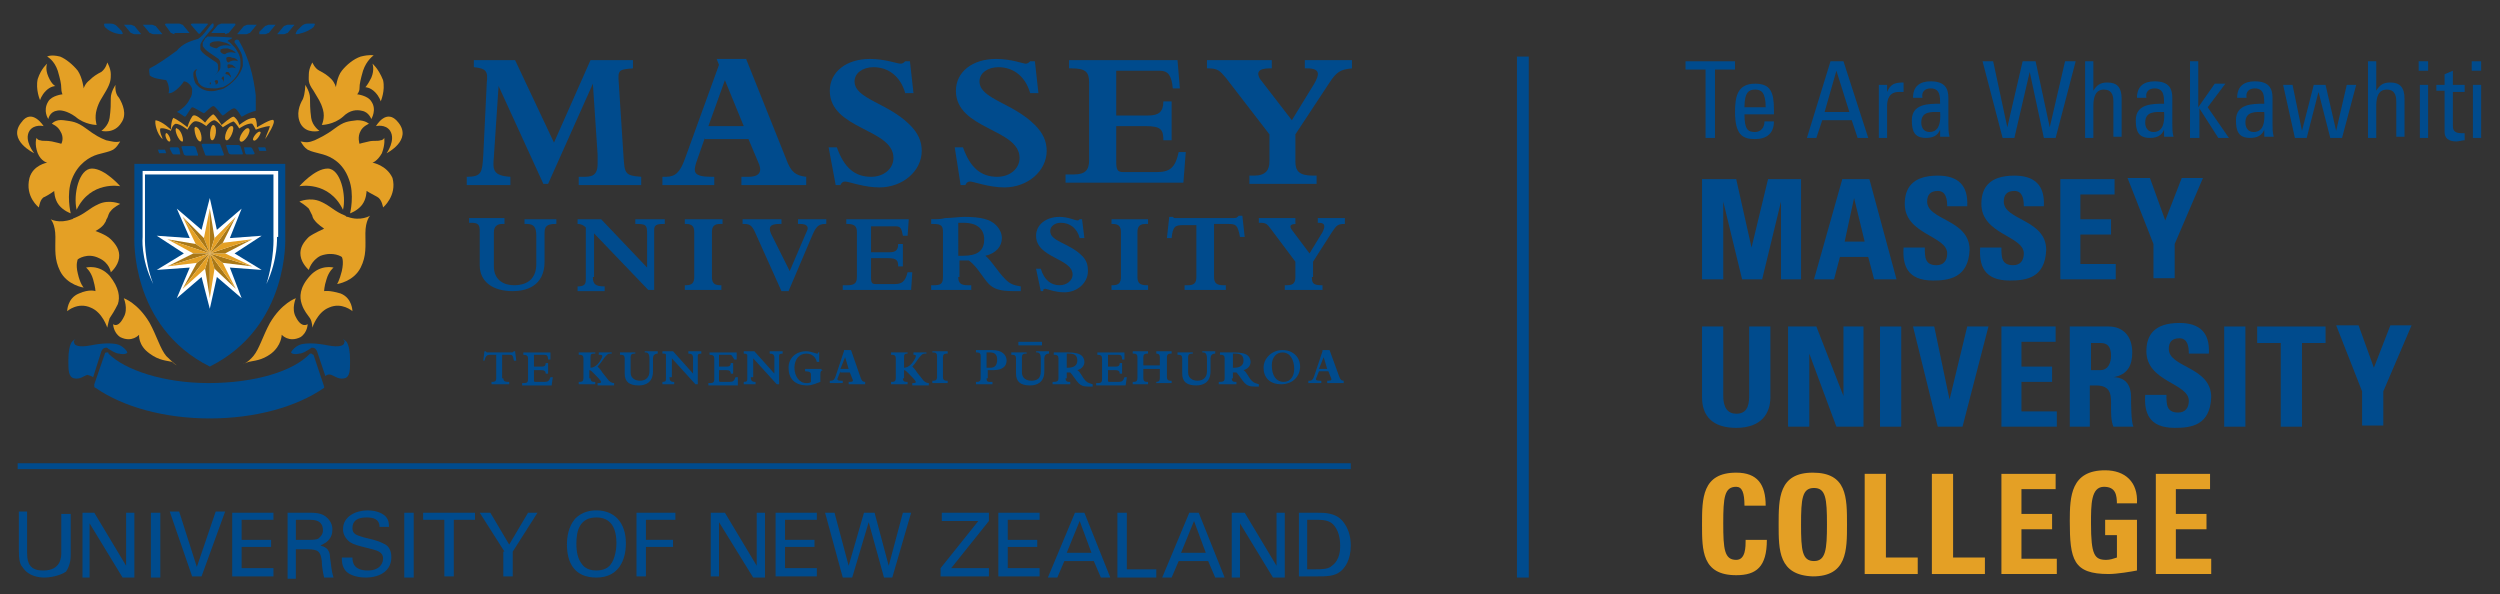 <?xml version="1.0" encoding="utf-8"?>
<!-- Generator: Adobe Illustrator 26.2.1, SVG Export Plug-In . SVG Version: 6.00 Build 0)  -->
<svg version="1.1" id="Layer_1" xmlns="http://www.w3.org/2000/svg" xmlns:xlink="http://www.w3.org/1999/xlink" x="0px" y="0px"
	 viewBox="0 0 212.1 50.4" style="enable-background:new 0 0 212.1 50.4;" xml:space="preserve">
<rect x="0" y="0" width="212.1" height="50.4" fill="#333333" stroke="none"/>
<style type="text/css">
	.st0{fill:#004B8D;}
	.st1{fill:#E4A025;}
	.st2{fill:none;stroke:#004B8D;stroke-miterlimit:10;}
	.st3{fill-rule:evenodd;clip-rule:evenodd;fill:#004B8D;}
	.st4{fill:#FFFFFF;}
	.st5{fill:#A97817;}
	.st6{fill:none;}
</style>
<g>
	<path class="st0" d="M144.4,23.7v-8.5h2.9l1.3,5.8h0l1.4-5.8h2.8v8.5h-1.7v-6.6h0l-1.6,6.6h-1.7l-1.6-6.6h0v6.6H144.4z"/>
	<path class="st0" d="M153.9,23.7l2.4-8.5h2.3l2.3,8.5H159l-0.5-1.9h-2.4l-0.5,1.9H153.9z M157.3,16.8L157.3,16.8l-0.8,3.7h1.7
		L157.3,16.8z"/>
	<path class="st0" d="M164,23.8c-2.2,0-2.6-1.3-2.5-2.8h1.8c0,0.8,0,1.5,1,1.5c0.6,0,0.9-0.4,0.9-1c0-1.5-3.6-1.6-3.6-4.2
		c0-1.3,0.6-2.4,2.8-2.4c1.7,0,2.6,0.8,2.5,2.6h-1.7c0-0.6-0.1-1.3-0.8-1.3c-0.6,0-0.9,0.3-0.9,0.9c0,1.6,3.6,1.5,3.6,4.1
		C167,23.6,165.3,23.8,164,23.8z"/>
	<path class="st0" d="M170.5,23.8c-2.2,0-2.6-1.3-2.5-2.8h1.8c0,0.8,0,1.5,1,1.5c0.6,0,0.9-0.4,0.9-1c0-1.5-3.6-1.6-3.6-4.2
		c0-1.3,0.6-2.4,2.8-2.4c1.7,0,2.6,0.8,2.5,2.6h-1.7c0-0.6-0.1-1.3-0.8-1.3c-0.6,0-0.9,0.3-0.9,0.9c0,1.6,3.6,1.5,3.6,4.1
		C173.5,23.6,171.9,23.8,170.5,23.8z"/>
	<path class="st0" d="M174.8,23.7v-8.5h4.6v1.3h-2.9v2.1h2.6v1.3h-2.6v2.5h3v1.3H174.8z"/>
	<path class="st0" d="M182.7,20.7l-2.2-5.6h1.9l1.3,3.6l1.4-3.6h1.8l-2.4,5.6v2.9h-1.8V20.7z"/>
	<path class="st0" d="M150.2,27.7v6c0,1.3-0.7,2.6-2.9,2.6c-2,0-2.9-1-2.9-2.6v-6h1.8v5.9c0,1,0.4,1.5,1.1,1.5
		c0.8,0,1.1-0.5,1.1-1.5v-5.9H150.2z"/>
	<path class="st0" d="M151.7,36.2v-8.5h2.4l2.3,5.9h0v-5.9h1.7v8.5h-2.3l-2.3-6.2h0v6.2H151.7z"/>
	<path class="st0" d="M159.5,36.2v-8.5h1.8v8.5H159.5z"/>
	<path class="st0" d="M162.3,27.7h1.8l1.3,6.2h0l1.5-6.2h1.8l-2.2,8.5h-2.1L162.3,27.7z"/>
	<path class="st0" d="M169.8,36.2v-8.5h4.6V29h-2.9v2.1h2.6v1.3h-2.6v2.5h3v1.3H169.8z"/>
	<path class="st0" d="M177.4,36.2h-1.8v-8.5h3.3c1.2,0,2,0.8,2,2.2c0,1.1-0.4,1.9-1.6,2.1v0c0.4,0,1.5,0.1,1.5,1.7
		c0,0.5,0,2.1,0.2,2.5h-1.7c-0.2-0.5-0.2-1.1-0.2-1.6c0-1,0.1-1.9-1.3-1.9h-0.5V36.2z M177.4,31.4h0.8c0.7,0,0.9-0.7,0.9-1.2
		c0-0.8-0.3-1.1-0.9-1.1h-0.8V31.4z"/>
	<path class="st0" d="M184.5,36.3c-2.2,0-2.6-1.3-2.5-2.8h1.8c0,0.8,0,1.5,1,1.5c0.6,0,0.9-0.4,0.9-1c0-1.5-3.6-1.6-3.6-4.2
		c0-1.3,0.6-2.4,2.8-2.4c1.7,0,2.6,0.8,2.5,2.6h-1.7c0-0.6-0.1-1.3-0.8-1.3c-0.6,0-0.9,0.3-0.9,0.9c0,1.6,3.6,1.5,3.6,4.1
		C187.5,36.1,185.9,36.3,184.5,36.3z"/>
	<path class="st0" d="M188.7,36.2v-8.5h1.8v8.5H188.7z"/>
	<path class="st0" d="M197.3,27.7v1.4h-2v7.1h-1.8v-7.1h-2v-1.4H197.3z"/>
	<path class="st0" d="M200.4,33.2l-2.2-5.6h1.9l1.3,3.6l1.4-3.6h1.8l-2.4,5.6v2.9h-1.8V33.2z"/>
	<path class="st1" d="M144.4,44.5c0-2.2,0-4.4,2.9-4.4c1.8,0,2.5,1,2.5,2.8H148c0-1.1-0.2-1.6-0.7-1.6c-1,0-1.1,0.9-1.1,3.1
		s0.1,3.1,1.1,3.1c0.8,0,0.8-1.1,0.8-1.7h1.8c0,2.3-0.9,3-2.6,3C144.4,48.8,144.4,46.7,144.4,44.5z"/>
	<path class="st1" d="M150.9,44.5c0-2.2,0-4.4,2.9-4.4c2.9,0,2.9,2.1,2.9,4.4c0,2.2,0,4.4-2.9,4.4C150.9,48.8,150.9,46.7,150.9,44.5
		z M155,44.5c0-2.2-0.1-3.1-1.1-3.1c-1,0-1.1,0.9-1.1,3.1s0.1,3.1,1.1,3.1C154.9,47.6,155,46.6,155,44.5z"/>
	<path class="st1" d="M158.2,48.7v-8.5h1.8v7.1h2.7v1.4H158.2z"/>
	<path class="st1" d="M163.9,48.7v-8.5h1.8v7.1h2.7v1.4H163.9z"/>
	<path class="st1" d="M169.8,48.7v-8.5h4.6v1.3h-2.9v2.1h2.6v1.3h-2.6v2.5h3v1.3H169.8z"/>
	<path class="st1" d="M179.6,42.8c0-0.8-0.1-1.5-1.1-1.5c-1.1,0-1.1,1.5-1.1,3.1c0,2.7,0.3,3.1,1.3,3.1c0.3,0,0.6-0.1,0.9-0.2v-1.9
		h-1v-1.3h2.7v4.3c-0.5,0.1-1.7,0.3-2.4,0.3c-3,0-3.3-1.2-3.3-4.5c0-2.1,0.1-4.3,3-4.3c1.7,0,2.8,1,2.7,2.8H179.6z"/>
	<path class="st1" d="M182.9,48.7v-8.5h4.6v1.3h-2.9v2.1h2.6v1.3h-2.6v2.5h3v1.3H182.9z"/>
</g>
<line class="st2" x1="129.2" y1="4.8" x2="129.2" y2="49"/>
<g>
	<g>
		<path class="st0" d="M2.3,43.5v3.4c0,0.6,0.1,0.8,0.2,1c0.3,0.5,0.9,0.5,1.2,0.5c1.5,0,1.5-1.2,1.5-1.5v-3.3H6v3.4
			c0,0.3,0,0.9-0.4,1.5C5,48.9,4.1,49,3.8,49c-0.5,0-1.4-0.1-1.9-0.9c-0.2-0.2-0.3-0.6-0.3-1.4v-3.3H2.3z"/>
		<path class="st0" d="M7,43.5h1l2.7,4.5v-4.5h0.7v5.5h-1l-2.8-4.6v4.6H7V43.5z"/>
		<path class="st0" d="M12.8,43.5h0.8v5.5h-0.8V43.5z"/>
		<path class="st0" d="M17.1,48.9h-0.8l-1.9-5.5h0.8l1.5,4.7l1.6-4.7h0.8L17.1,48.9z"/>
		<path class="st0" d="M19.8,43.5h3.4v0.6h-2.7v1.7h2.5v0.6h-2.5v1.8h2.7v0.7h-3.5V43.5z"/>
		<path class="st0" d="M24.4,43.5h1.9c0.3,0,0.9,0,1.3,0.3c0.4,0.3,0.6,0.7,0.6,1.1c0,0.4-0.1,0.7-0.4,1c-0.2,0.2-0.5,0.3-0.6,0.4
			c0.5,0.1,0.8,0.4,0.8,1c0.1,0.6,0.1,1.1,0.3,1.7h-0.8c-0.1-0.4-0.2-1-0.2-1.4c-0.1-0.8-0.3-1-1.2-1h-1v2.5h-0.7V43.5z M25.1,45.8
			h1.2c0.1,0,0.5,0,0.7-0.1c0.1-0.1,0.4-0.3,0.4-0.7c0-0.9-0.8-0.9-1.1-0.9h-1.2V45.8z"/>
		<path class="st0" d="M29.9,47.3c0,0.4,0.1,1.1,1.3,1.1c1.1,0,1.3-0.7,1.3-1c0-0.6-0.5-0.7-1.3-0.9c-0.8-0.2-1.2-0.3-1.5-0.5
			c-0.4-0.3-0.6-0.7-0.6-1.1c0-1.1,1.1-1.6,2.1-1.6c0.4,0,1.1,0.1,1.5,0.5c0.3,0.3,0.3,0.7,0.3,0.9h-0.8c0-0.7-0.6-0.8-1.1-0.8
			c-0.8,0-1.2,0.3-1.2,0.9c0,0.5,0.3,0.6,1,0.8c1.3,0.3,1.4,0.4,1.8,0.6c0.5,0.3,0.5,0.9,0.5,1.1c0,1-0.8,1.7-2.2,1.7
			c-0.4,0-1.3-0.1-1.7-0.6c-0.3-0.4-0.3-0.8-0.3-1.1H29.9z"/>
		<path class="st0" d="M34.3,43.5h0.8v5.5h-0.8V43.5z"/>
		<path class="st0" d="M37.7,48.9v-4.8h-1.8v-0.6h4.4v0.6h-1.8v4.8H37.7z"/>
		<path class="st0" d="M42.8,46.8l-2.1-3.3h0.9l1.6,2.7l1.6-2.7h0.8l-2.1,3.3v2.1h-0.8V46.8z"/>
		<path class="st0" d="M48.8,44c0.6-0.6,1.3-0.7,1.8-0.7c1.5,0,2.5,1,2.5,2.8c0,1.4-0.6,2.9-2.5,2.9c-1.9,0-2.5-1.3-2.5-2.8
			C48.1,45.6,48.2,44.7,48.8,44z M49.4,47.9c0.3,0.4,0.8,0.5,1.2,0.5c0.4,0,0.9-0.1,1.2-0.5c0.4-0.5,0.5-1.4,0.5-1.8
			c0-1.2-0.4-2.2-1.7-2.2c-1.4,0-1.7,1.1-1.7,2.2C48.9,46.8,49,47.4,49.4,47.9z"/>
		<path class="st0" d="M54.1,43.5h3.2v0.6h-2.5v1.7h2.3v0.6h-2.3v2.5h-0.8V43.5z"/>
		<path class="st0" d="M60.4,43.5h1.1l2.7,4.5v-4.5h0.7v5.5h-1L61,44.3v4.6h-0.7V43.5z"/>
		<path class="st0" d="M65.9,43.5h3.4v0.6h-2.7v1.7h2.5v0.6h-2.5v1.8h2.7v0.7h-3.5V43.5z"/>
		<path class="st0" d="M70.8,43.5l1.2,4.5l1.3-4.5h0.9l1.2,4.5l1.2-4.5h0.7l-1.6,5.5H75l-1.3-4.7l-1.4,4.7h-0.8L70,43.5H70.8z"/>
		<path class="st0" d="M79.8,48.2l3.2-4h-3.1v-0.7h4v0.7l-3.2,4h3.2v0.7h-4.1V48.2z"/>
		<path class="st0" d="M84.8,43.5h3.4v0.6h-2.7v1.7h2.5v0.6h-2.5v1.8h2.7v0.7h-3.5V43.5z"/>
		<path class="st0" d="M91.2,43.5H92l2.2,5.5h-0.8l-0.6-1.4h-2.5l-0.6,1.4h-0.8L91.2,43.5z M90.5,46.9h2.1l-1-2.7L90.5,46.9z"/>
		<path class="st0" d="M94.9,43.5h0.7v4.8h2.5v0.7h-3.3V43.5z"/>
		<path class="st0" d="M100.9,43.5h0.8l2.2,5.5h-0.8l-0.6-1.4H100l-0.6,1.4h-0.8L100.9,43.5z M100.2,46.9h2.1l-1-2.7L100.2,46.9z"/>
		<path class="st0" d="M104.6,43.5h1l2.7,4.5v-4.5h0.7v5.5h-1l-2.8-4.6v4.6h-0.7V43.5z"/>
		<path class="st0" d="M110.1,43.5h1.6c0.7,0,1.6,0,2.2,0.7c0.5,0.6,0.7,1.3,0.7,2.1c0,1.2-0.5,1.9-0.9,2.2c-0.5,0.4-1.2,0.4-2,0.4
			h-1.5V43.5z M110.9,48.3h0.7c0.5,0,1.1,0,1.4-0.3c0.7-0.5,0.7-1.4,0.7-1.7c0-0.2,0-1.1-0.5-1.7c-0.3-0.4-0.8-0.5-1.4-0.5h-0.9
			V48.3z"/>
	</g>
	<g>
		<rect x="1.5" y="39.3" class="st0" width="113.1" height="0.5"/>
	</g>
	<g>
		<g>
			<g>
				<path class="st1" d="M14.1,30.2c-0.5-0.6-0.8-1.7-1.4-2.8c-1-1.7-2.2-2.1-2.2-2.1s0.4,0.9,0,1.6c-0.5,1-0.9,0.6-0.9,0.6
					s0,0.7,0.6,1.1c1,0.5,1.6-0.2,1.6-0.2s-0.1,0.9,0.9,1.6c0.8,0.6,1.5,0.6,1.9,0.7C14.8,30.9,15,31,15,31S14.7,30.8,14.1,30.2z"/>
				<path class="st1" d="M6.6,23.2c-0.2-0.8,0-1.2,0-1.2s0.8-0.6,1.8-0.1c0.9,0.4,1,1.2,1,1.2s0.6-0.5,0.7-1.2
					c0.1-0.7-0.3-1.2-0.7-1.6c-0.4-0.4-1.3-0.7-1.3-0.7s0.6-0.3,0.8-0.7c0.1-0.1,0.1-0.3,0.2-0.4c0.1-0.2,0.1-0.4,0.3-0.6
					c0.2-0.3,0.8-0.6,0.8-0.6s-0.9-0.4-1.8,0c-0.9,0.4-1.1,0.8-2.1,1.2c-0.1,0-0.1,0.1-0.2,0.1h0c-1.1,0.4-1.8,0-1.8,0
					s0.4,0.4,0.4,1.5c0,1.1-0.1,1.9,0.4,2.9c0.6,1.2,2,1.4,2,1.4S6.8,24.1,6.6,23.2z"/>
				<path class="st1" d="M9.3,23.4c-0.9-1-2-0.7-2-0.7s0.4,0.3,0.6,1c0.2,0.7,0.2,1,0.2,1s-0.5-0.2-1.4,0.2c-1,0.4-1,1.5-1,1.5
					s0.9-0.8,2-0.3c1,0.4,1.4,1.7,1.4,1.7s0.1-0.5,0.2-0.8c0.2-0.3,0.4-0.6,0.7-1.2C10.2,25.2,10.1,24.4,9.3,23.4z"/>
				<path class="st1" d="M4.9,6c0.2,0.7,0.3,1.1,0.3,1.5C5.2,7.8,5.3,8,5.3,8S4.4,8.1,4.1,8.6c-0.5,0.8,0,1.5,0,1.5s0.1-0.6,0.7-0.7
					c0.3-0.1,0.9,0,1.6,0.5c0.8,0.7,1.8,0.7,1.8,0.7S8,10,8.2,9.3c0.2-0.7,0.4-0.9,0.8-1.6c0.4-0.7,0.4-1,0.4-1.4c0-0.5-0.3-1-0.3-1
					S9,5.8,8.6,6.1c-0.4,0.2-0.7,0.4-1,0.7C7.2,7.1,7.1,7.5,7.1,7.5S7,6.6,6.6,6C6.2,5.5,5.6,5,5.1,4.8C4.3,4.6,4,4.8,4,4.8
					S4.6,5.1,4.9,6z"/>
				<path class="st1" d="M9.4,8.3c0,0.5,0,1-0.1,1.7c-0.1,0.7-0.7,1.1-0.7,1.1s1.1,0.3,1.7-0.7c0.5-0.7,0.1-1.6-0.2-2.1
					C9.7,7.9,9.8,7.2,9.8,7.2S9.4,7.8,9.4,8.3z"/>
				<path class="st1" d="M3.9,7.7c0.4-0.4,0.8-0.4,0.8-0.4S4.4,7.2,4.1,6.5C3.8,5.8,4,5.4,4,5.4S3.5,5.8,3.2,6.7
					C3,7.6,3.4,8.5,3.4,8.5S3.5,8.1,3.9,7.7z"/>
				<path class="st1" d="M2.5,11.1c0.4-0.6,1.2-0.4,1.2-0.4s-1-1.6-1.9-0.3C0.6,11.9,2.9,13,2.9,13S2,11.9,2.5,11.1z"/>
				<path class="st1" d="M7.8,14.3c-1.1,0-1.6,2.2-1.3,3.5c1.2-2.5,3.7-2,3.7-2S8.9,14.3,7.8,14.3z"/>
				<path class="st1" d="M5,17.4c0.4,0.5,1,0.7,1,0.7s-0.4-1.6,0.1-2.9c0.5-1.3,1.5-1.9,2.2-2.1c0.7-0.2,0.9-0.2,1.3-0.4
					c0.3-0.2,0.4-0.4,0.6-0.7c-0.4,0.1-0.7,0-1.2-0.1c-0.5-0.2-0.9-0.4-1.7-1c-0.8-0.6-1.2-0.6-1.9-0.7c-0.7-0.1-1,0.3-1,0.3
					s0.5,0.2,0.7,0.6c0.4,0.6,0.1,1.1,0.1,1.1S4.9,12.1,4.4,12c-0.5-0.1-0.7,0-1-0.1c-0.2,0-0.3-0.2-0.3-0.2S2.9,12.2,3.2,13
					C3.5,13.7,4,13.8,4,13.8S2.8,14,2.5,15.1c-0.4,1.6,0.8,2.5,0.8,2.5s0.1-0.8,0.5-0.9c0.4-0.2,0.8-0.5,0.8-0.5S4.6,16.9,5,17.4z"
					/>
			</g>
			<path class="st0" d="M24.2,20.1v-6.2H11.4v6.2c0,0-0.4,7.6,6.4,11l0,0C24.6,27.7,24.2,20.1,24.2,20.1L24.2,20.1z"/>
			<path class="st0" d="M8.6,29.8c0.1-0.2,0.2-0.3,0.4-0.3c0.1,0,0.1,0,0.2,0.1c0.2,0.1,0.6,0.4,0.9,0.4c0.4,0.1,0.7,0,0.7-0.1
				c0-0.1-0.4-0.6-0.9-0.7c-0.5-0.1-1.2-0.1-2.2,0.1c-1,0.2-1.4,0-1.4-0.2c-0.1-0.2,0-0.2,0.1-0.3c-0.1,0-0.2,0.1-0.3,0.2
				c-0.2,0.3-0.3,0.8-0.3,1.6c0,0.8,0,1.4,0.5,1.5c0.5,0.1,0.8-0.2,1.1-0.3C7.8,31.9,7.9,32,7.9,32L8.6,29.8L8.6,29.8z"/>
			<path class="st0" d="M26.9,29.8c-0.1-0.2-0.2-0.3-0.4-0.3c-0.1,0-0.1,0-0.2,0.1c-0.2,0.1-0.6,0.4-0.9,0.4c-0.4,0.1-0.7,0-0.7-0.1
				c0-0.1,0.4-0.6,0.9-0.7c0.5-0.1,1.2-0.1,2.2,0.1c1,0.2,1.4,0,1.4-0.2c0.1-0.2,0-0.2-0.1-0.3c0.1,0,0.2,0.1,0.3,0.2
				c0.2,0.3,0.3,0.8,0.3,1.6c0,0.8,0,1.4-0.5,1.5c-0.5,0.1-0.8-0.2-1.1-0.3c-0.3-0.1-0.5,0.1-0.5,0.1L26.9,29.8L26.9,29.8z"/>
			<path class="st0" d="M27.5,32.9c-2.3,1.6-5.8,2.6-9.7,2.6c-3.9,0-7.4-1-9.7-2.6C8,32.9,8,32.8,8,32.7c0,0,0,0,0-0.1L8.9,30
				c0-0.1,0.1-0.1,0.2-0.1c0.1,0,0.1,0,0.1,0.1c1.4,1.4,4.7,2.5,8.5,2.5c3.9,0,7.2-1,8.6-2.5c0,0,0.1,0,0.1,0c0.1,0,0.1,0.1,0.2,0.1
				c0,0,0.9,2.7,0.9,2.7c0,0,0,0,0,0.1C27.6,32.8,27.5,32.9,27.5,32.9L27.5,32.9z"/>
			<path class="st3" d="M16.8,2.8c0.1,0.1,0.1,0.1,0.2,0l0.6-0.7c0.1-0.1,0-0.1-0.1-0.1h-1.2c-0.1,0-0.1,0.1-0.1,0.1L16.8,2.8
				L16.8,2.8z M19.1,2.9c0.1,0,0.2-0.1,0.3-0.1l0.5-0.6C20,2.1,20,2,19.9,2h-1.1c-0.1,0-0.2,0.1-0.3,0.1L18,2.7
				c-0.1,0.1-0.1,0.1,0,0.1H19.1L19.1,2.9z M24.1,2.9c0.1,0,0.2-0.1,0.3-0.1l0.5-0.6c0.1-0.1,0.1-0.1,0-0.1h-0.5
				c-0.1,0-0.2,0.1-0.3,0.1l-0.5,0.6c-0.1,0.1-0.1,0.1,0,0.1H24.1L24.1,2.9z M25.2,2.9c-0.2,0-0.1-0.1,0-0.3l0.4-0.4
				C25.7,2.1,25.9,2,26.1,2h0.5c0.2,0,0.1,0.1,0,0.3C26,2.8,25.2,2.9,25.2,2.9L25.2,2.9z M22.5,2.9c0.1,0,0.2-0.1,0.3-0.1l0.5-0.6
				c0.1-0.1,0.1-0.1,0-0.1h-0.5c-0.1,0-0.2,0.1-0.3,0.1L22,2.7C22,2.8,22,2.9,22,2.9H22.5L22.5,2.9z M20.9,2.9
				c0.1,0,0.2-0.1,0.3-0.1l0.5-0.6c0.1-0.1,0.1-0.1,0-0.1H21c-0.1,0-0.2,0.1-0.3,0.1l-0.5,0.6c-0.1,0.1-0.1,0.1,0,0.1H20.9L20.9,2.9
				z M14.8,2.9c-0.1,0-0.2-0.1-0.3-0.1L14,2.1C14,2.1,14,2,14.1,2h1.1c0.1,0,0.2,0.1,0.3,0.1l0.5,0.6c0.1,0.1,0.1,0.1,0,0.1H14.8
				L14.8,2.9z M11.4,2.9c-0.1,0-0.2-0.1-0.3-0.1l-0.5-0.6c-0.1-0.1-0.1-0.1,0-0.1h0.5c0.1,0,0.2,0.1,0.3,0.1l0.5,0.6
				c0.1,0.1,0.1,0.1,0,0.1H11.4L11.4,2.9z M13,2.9c-0.1,0-0.2-0.1-0.3-0.1l-0.5-0.6c-0.1-0.1-0.1-0.1,0-0.1h0.7
				c0.1,0,0.2,0.1,0.3,0.1l0.5,0.6c0.1,0.1,0.1,0.1,0,0.1H13L13,2.9z M10.3,2.9c0.2,0,0.1-0.1,0-0.3L9.9,2.2C9.8,2.1,9.6,2,9.4,2
				H8.9c-0.1,0-0.1,0.1,0,0.3C9.5,2.9,10.3,2.9,10.3,2.9L10.3,2.9z"/>
			<g>
				<path class="st0" d="M21.7,8.4c0-0.1,0-0.2,0-0.3c-0.2-1.7-0.6-3.2-1.4-4.6c0-0.1-0.2-0.2-0.3-0.1c-0.1,0-0.1,0.1-0.1,0.2
					c0,0,0.3,0.4,0.4,0.6c0.2,0.3,0.3,0.6,0.3,1c0,0.1,0,0.3,0,0.4c-0.2,0.8-0.9,1.5-1.6,1.9c-0.2,0.1-0.4,0.1-0.7,0.2
					c-0.5,0.1-1,0-1.4-0.3c-0.1-0.1-0.2-0.2-0.3-0.3c-0.1-0.2-0.2-0.5-0.2-0.8c0-0.1,0-0.2,0.1-0.3l0,0c0.3-0.4,0.4,0.4,1.1,0.5
					c0.1,0,0.2,0,0.4,0c0.1,0,0.2-0.1,0.3-0.2c0.1-0.1,0.2-0.2,0.2-0.4c0-0.1,0-0.2,0-0.3c0-0.2-0.1-0.3-0.3-0.4
					c-0.4-0.3-1-0.6-1.2-1c0-0.1,0-0.3,0-0.4c0-0.1,0.1-0.2,0.2-0.4c0,0,0.3-0.4,0.3-0.4l0.6-0.7C18.2,1.9,18,2,18,2
					c-0.4,0.4-0.7,1-1.2,1.3c-0.7,0.2-1.3,0.4-1.8,1c-0.7,0.5-1.5,1.1-2.3,1.5c-0.1,0.2,0,0.4,0,0.6c0.4,0.3,0.9,0.3,1.4,0.4
					c0.2,0.3,0.3,0.8,0.2,1.1c0.3,0.1,1-0.5,1.3-1c0.3,0,0.7,0.4,0.7,0.7c0,0.3,0,0.5-0.2,0.8C15.8,9.1,15,9.5,15,9.5
					c0.3,0.1,0.6,0.4,0.7,0.4c0.1,0,0.5-0.8,0.6-0.8c0.2,0,0.9,0.5,1,0.5c0.1,0,0.6-0.6,0.8-0.6c0.2,0,0.7,0.8,0.8,0.8
					c0.1,0,0.8-0.7,1-0.6c0.2,0,0.5,0.6,0.6,0.7c0.1,0,0.4-0.3,1.2-0.5C21.7,9.4,21.7,8.8,21.7,8.4z"/>
				<path class="st0" d="M17.5,3.2c-0.1,0-0.1,0.1-0.1,0.1c-0.1,0.1-0.1,0.2-0.2,0.3c0,0.1,0,0.2,0,0.3c0.2,0.4,0.8,0.7,1.2,1
					c0.2,0.1,0.3,0.3,0.3,0.5c0,0.1,0,0.2,0,0.3c0,0.2-0.1,0.3-0.2,0.4c-0.1,0.1-0.2,0.2-0.4,0.3c-0.2,0-0.3,0-0.4,0
					c-0.4-0.1-0.7-0.3-0.9-0.6c0,0,0,0.1-0.1,0.1l0,0c0,0-0.1,0.2-0.1,0.2c0,0.3,0.1,0.5,0.2,0.8C16.8,7,16.9,7.1,17,7.2
					c0.3,0.3,0.8,0.3,1.3,0.3c0.2,0,0.4-0.1,0.6-0.1c0.7-0.3,1.4-1,1.5-1.8c0-0.1,0-0.2,0-0.4c0-0.3-0.1-0.6-0.3-0.9
					c-0.1-0.2-0.3-0.4-0.5-0.6c-0.1-0.1-0.2-0.2-0.3-0.2c0.1-0.2,0.3-0.1,0.4-0.3c-0.7-0.1-2.1-0.1-2.1-0.1
					C17.6,3.1,17.6,3.1,17.5,3.2z M17.4,7C17.4,7,17.4,7.1,17.4,7C17.4,7,17.4,7,17.4,7C17.4,7,17.4,7,17.4,7C17.4,7,17.4,7,17.4,7z
					 M17.9,7.1c0,0-0.1,0.1-0.1,0.1c0,0,0-0.1,0-0.2c0,0,0,0,0.1,0c0,0,0,0,0,0C17.9,7.1,17.9,7.1,17.9,7.1z M18.3,7.2
					c0-0.1,0-0.2-0.1-0.3c0,0,0.1-0.1,0.1-0.1c0,0,0.1,0,0.1,0c0.1,0,0.1,0.1,0.1,0.2C18.5,7.1,18.4,7.1,18.3,7.2z M19,7
					c0-0.1-0.1-0.3-0.2-0.3c0-0.1,0-0.1,0.1-0.2c0,0,0,0,0.1,0C19,6.5,19,6.6,19,6.7C19,6.8,19,6.9,19,7z M19.2,6.3
					c-0.1,0-0.1-0.1,0-0.2c0,0,0,0,0.1,0c0.1,0,0.2,0.1,0.2,0.2c0.1,0.1,0.1,0.2,0.1,0.3C19.5,6.4,19.3,6.3,19.2,6.3z M19.4,5.8
					c-0.1,0-0.1-0.1-0.1-0.2c0-0.1,0-0.1,0-0.1c0.1-0.1,0.2,0,0.4,0c0.1,0.1,0.3,0.2,0.3,0.3C19.8,5.7,19.6,5.7,19.4,5.8z M20.2,5.2
					c-0.2-0.1-0.6-0.1-0.8,0.1c-0.1,0-0.2-0.1-0.2-0.3c0-0.1,0-0.1,0-0.1c0.1-0.1,0.3-0.1,0.5,0C19.9,4.9,20.1,5,20.2,5.2z M20,4.5
					c-0.3-0.1-0.7-0.1-0.9,0.1c-0.2,0-0.3-0.1-0.4-0.2c0,0,0-0.1,0-0.2c0.2-0.1,0.4-0.1,0.6-0.1C19.6,4.2,19.9,4.3,20,4.5z
					 M17.8,3.7c0.2-0.2,0.5-0.2,0.8-0.2c0.4,0.1,0.7,0.1,1,0.4c-0.4-0.1-0.9-0.1-1.2,0.2c-0.2,0-0.4-0.1-0.6-0.2
					C17.8,3.8,17.8,3.7,17.8,3.7z"/>
			</g>
			<polygon class="st4" points="22.2,22.9 19.5,22.7 20.5,25.3 18.4,23.5 17.8,26.2 17.1,23.5 15,25.3 16.1,22.7 13.3,22.9 
				15.6,21.5 13.3,20 16.1,20.2 15,17.7 17.1,19.5 17.8,16.8 18.4,19.5 20.5,17.7 19.5,20.2 22.2,20 19.9,21.5 22.2,22.9 			"/>
			<path class="st4" d="M23.5,20.1c0,0,0.1,1.9-0.9,4c0.7-2.2,0.6-4,0.6-4v-5.3H12.3v5.3c0,0-0.1,1.9,0.7,4c-1.1-2.2-0.9-4-0.9-4
				v-5.6h11.5V20.1L23.5,20.1z"/>
			<g>
				<path class="st1" d="M29.5,18.4L29.5,18.4c-0.1,0-0.1,0-0.2-0.1c-1-0.4-1.2-0.8-2.1-1.2c-0.9-0.4-1.8,0-1.8,0s0.5,0.3,0.8,0.6
					c0.1,0.2,0.2,0.4,0.3,0.6c0,0.1,0.1,0.3,0.2,0.4c0.2,0.3,0.8,0.7,0.8,0.7s-0.9,0.4-1.3,0.7c-0.4,0.4-0.8,0.9-0.7,1.6
					c0.1,0.7,0.7,1.2,0.7,1.2s0.2-0.8,1-1.2c1.1-0.4,1.8,0.1,1.8,0.1s0.2,0.3,0,1.2c-0.2,0.8-0.4,1.1-0.4,1.1s1.4-0.2,2-1.4
					c0.5-1,0.4-1.8,0.4-2.9c0-1.1,0.4-1.5,0.4-1.5S30.6,18.8,29.5,18.4z"/>
				<path class="st1" d="M25.1,26.9c-0.4-0.7,0-1.6,0-1.6s-1.2,0.4-2.2,2.1c-0.6,1.1-0.9,2.2-1.4,2.8c-0.5,0.6-0.9,0.7-0.9,0.7
					s0.2-0.1,0.5-0.2c0.4-0.1,1.1-0.1,1.9-0.7c0.9-0.7,0.9-1.6,0.9-1.6s0.6,0.7,1.6,0.2c0.6-0.4,0.6-1.1,0.6-1.1
					S25.6,27.9,25.1,26.9z"/>
				<path class="st1" d="M28.9,24.9c-1-0.3-1.4-0.2-1.4-0.2s0-0.4,0.2-1c0.2-0.7,0.6-1,0.6-1s-1.1-0.3-2,0.7c-0.9,1-0.9,1.8-0.7,2.4
					c0.2,0.6,0.5,0.9,0.7,1.2c0.2,0.3,0.2,0.8,0.2,0.8s0.4-1.3,1.4-1.7c1.1-0.5,2,0.3,2,0.3S29.9,25.3,28.9,24.9z"/>
				<path class="st1" d="M31.6,5.4c0,0,0.2,0.5-0.1,1.2C31.2,7.2,31,7.4,31,7.4s0.4,0,0.8,0.4c0.4,0.4,0.5,0.8,0.5,0.8
					s0.4-0.9,0.2-1.8C32.1,5.8,31.6,5.4,31.6,5.4z"/>
				<path class="st1" d="M27.1,11.1c0,0-0.6-0.4-0.7-1.1c-0.1-0.7-0.1-1.3-0.1-1.7c0-0.5-0.4-1.1-0.4-1.1s0,0.7-0.2,1.2
					c-0.3,0.5-0.6,1.3-0.2,2.1C26,11.4,27.1,11.1,27.1,11.1z"/>
				<path class="st1" d="M27.4,9.3c0.2,0.7-0.1,1.3-0.1,1.3s1,0,1.8-0.7c0.6-0.6,1.2-0.6,1.6-0.5c0.6,0.1,0.8,0.7,0.8,0.7
					s0.5-0.8,0-1.5C31.2,8.1,30.3,8,30.3,8s0.2-0.2,0.2-0.5c0-0.4,0.1-0.8,0.3-1.5c0.3-0.9,0.9-1.3,0.9-1.3s-0.3-0.1-1.1,0.1
					C30,5,29.4,5.5,29,6c-0.4,0.5-0.5,1.4-0.5,1.4s-0.1-0.4-0.4-0.7c-0.3-0.3-0.6-0.5-1-0.7c-0.4-0.2-0.6-0.7-0.6-0.7
					s-0.3,0.5-0.3,1c0,0.5-0.1,0.7,0.4,1.4C27,8.4,27.2,8.6,27.4,9.3z"/>
				<path class="st1" d="M33.8,10.4c-1-1.3-1.9,0.3-1.9,0.3s0.8-0.2,1.2,0.4c0.5,0.8-0.3,1.9-0.3,1.9S35,11.9,33.8,10.4z"/>
				<path class="st1" d="M31.6,13.8c0,0,0.4-0.1,0.8-0.8c0.3-0.8,0.2-1.3,0.2-1.3s-0.1,0.2-0.3,0.2c-0.3,0.1-0.6,0-1,0.1
					c-0.5,0.1-0.8,0.2-0.8,0.2s-0.2-0.6,0.1-1.1c0.2-0.4,0.7-0.6,0.7-0.6s-0.3-0.3-1-0.3c-0.8,0.1-1.1,0.1-1.9,0.7
					c-0.8,0.6-1.3,0.8-1.7,1c-0.5,0.2-0.7,0.2-1.2,0.1c0.2,0.3,0.3,0.5,0.6,0.7c0.4,0.2,0.6,0.2,1.3,0.4c0.7,0.2,1.7,0.7,2.2,2.1
					c0.5,1.3,0.1,2.9,0.1,2.9s0.6-0.2,1-0.7c0.4-0.5,0.4-1.2,0.4-1.2s0.5,0.3,0.9,0.5c0.4,0.2,0.5,0.9,0.5,0.9s1.2-1,0.8-2.5
					C32.8,14,31.6,13.8,31.6,13.8z"/>
				<path class="st1" d="M29.1,17.8c0.3-1.2-0.2-3.5-1.3-3.5c-1.1,0-2.4,1.5-2.4,1.5S27.9,15.3,29.1,17.8z"/>
			</g>
			<path class="st1" d="M23.2,10.2c-0.1-0.2-1.4,0.6-1.4,0.6s0-0.7-0.2-0.8c-0.5,0-0.9,0.3-1.3,0.6h0c-0.1-0.4-0.4-0.7-0.5-0.7
				c-0.2,0-1,0.7-1,0.7s-0.5-0.8-0.7-0.9c-0.1,0-0.5,0.4-0.7,0.7c-0.3-0.3-0.8-0.7-1-0.6c-0.1,0-0.4,0.6-0.5,1
				c-0.1-0.1-0.9-0.7-1.2-0.8c-0.2,0.3-0.2,1-0.2,1s-0.7-0.7-1.3-0.8c-0.1,0.2,0.1,1.2,0.6,1.6c0-0.1-0.3-0.6-0.2-0.9
				c0.3-0.1,0.9,0.2,0.9,0.2s0.1-0.5,0.4-0.6c0.4,0,1,0.5,1,0.5s0.3-0.6,0.6-0.7c0.4-0.1,1,0.4,1,0.4s0.4-0.5,0.7-0.5
				c0.3,0.1,0.7,0.6,0.7,0.6s0.6-0.4,0.9-0.5c0.2,0.1,0.5,0.6,0.5,0.6s0.7-0.5,1.1-0.4c0.1,0.1,0.3,0.5,0.3,0.5s0.8-0.3,1.2-0.3
				c-0.1,0.4-0.3,0.7-0.4,1.1C22.7,11.5,23.4,10.4,23.2,10.2L23.2,10.2z"/>
			<path class="st1" d="M18,11.9c0.3,0,0.5-1.2,0.1-1.3C17.8,10.6,17.7,11.9,18,11.9L18,11.9z"/>
			<path class="st1" d="M19.2,11.9c0.3,0.1,0.8-1.1,0.5-1.2C19.3,10.6,18.9,11.8,19.2,11.9L19.2,11.9z"/>
			<path class="st1" d="M16.5,10.9c0,0.4,0.2,1.1,0.5,1.1c0.2,0,0.1-1-0.3-1.2C16.6,10.7,16.5,10.8,16.5,10.9L16.5,10.9z"/>
			<path class="st1" d="M20.4,12c0.3,0.2,1-0.9,0.7-1.1C20.8,10.7,20.1,11.8,20.4,12L20.4,12z"/>
			<path class="st1" d="M14.9,11c0,0.4,0.4,1.1,0.6,1c0.1-0.1-0.1-1-0.5-1.1C15,10.8,14.9,10.9,14.9,11L14.9,11z"/>
			<path class="st1" d="M21.5,11.9c0.2,0.2,0.7-0.6,0.6-0.7C21.9,11,21.3,11.8,21.5,11.9L21.5,11.9z"/>
			<path class="st1" d="M14.4,12c0.2-0.1-0.2-0.8-0.3-0.7C13.9,11.4,14.2,12.1,14.4,12L14.4,12z"/>
			<path class="st0" d="M17.2,12.2c-0.1,0-0.1,0.1-0.1,0.1l0.3,0.8c0,0.1,0.1,0.1,0.2,0.1h1.3c0.1,0,0.1-0.1,0.1-0.1l-0.3-0.8
				c0-0.1-0.1-0.1-0.2-0.1H17.2L17.2,12.2z"/>
			<path class="st0" d="M19.2,12.4C19.1,12.4,19.1,12.4,19.2,12.4l0.2,0.6c0,0,0.1,0.1,0.2,0.1h0.9c0.1,0,0.1,0,0.1-0.1l-0.2-0.6
				c0,0-0.1-0.1-0.2-0.1H19.2L19.2,12.4z"/>
			<path class="st0" d="M20.7,12.5C20.7,12.5,20.7,12.5,20.7,12.5l0.1,0.5c0,0,0.1,0.1,0.1,0.1h0.6c0,0,0.1,0,0.1-0.1l-0.2-0.4
				c0,0-0.1-0.1-0.1-0.1H20.7L20.7,12.5z"/>
			<path class="st0" d="M21.9,12.5C21.9,12.5,21.8,12.5,21.9,12.5l0.1,0.3c0,0,0,0,0.1,0h0.5c0,0,0,0,0,0l-0.1-0.3c0,0,0,0-0.1,0
				H21.9L21.9,12.5z"/>
			<path class="st0" d="M16.8,13.1C16.9,13.1,16.9,13.1,16.8,13.1l-0.2-0.6c0,0-0.1-0.1-0.2-0.1h-0.9c-0.1,0-0.1,0-0.1,0.1l0.2,0.6
				c0,0,0.1,0.1,0.2,0.1H16.8L16.8,13.1z"/>
			<path class="st0" d="M15.3,13.1C15.3,13.1,15.4,13,15.3,13.1l-0.1-0.5c0,0-0.1-0.1-0.1-0.1h-0.6c0,0-0.1,0-0.1,0.1l0.2,0.4
				c0,0,0.1,0.1,0.1,0.1H15.3L15.3,13.1z"/>
			<path class="st0" d="M14.1,13C14.2,13,14.2,13,14.1,13l-0.1-0.3c0,0,0,0-0.1,0h-0.5c0,0,0,0,0,0l0.1,0.3c0,0,0,0,0.1,0H14.1
				L14.1,13z"/>
			<polygon class="st5" points="17.8,17.7 18.2,20.2 17.8,21.5 17.8,17.7 			"/>
			<polygon class="st1" points="17.3,20.2 17.8,17.7 17.8,21.5 17.3,20.2 			"/>
			<polygon class="st5" points="17.8,25.3 17.4,22.8 17.8,21.5 17.8,25.3 			"/>
			<polygon class="st1" points="18.2,22.8 17.8,25.3 17.8,21.5 18.2,22.8 			"/>
			<polygon class="st5" points="15.5,18.4 17.3,20.2 17.8,21.5 15.5,18.4 			"/>
			<polygon class="st1" points="16.6,20.7 15.5,18.4 17.8,21.5 16.6,20.7 			"/>
			<polygon class="st5" points="20,24.5 18.2,22.8 17.8,21.5 20,24.5 			"/>
			<polygon class="st1" points="18.9,22.3 20,24.5 17.8,21.5 18.9,22.3 			"/>
			<polygon class="st5" points="14.2,20.3 16.6,20.7 17.8,21.5 14.2,20.3 			"/>
			<polygon class="st1" points="16.4,21.5 14.2,20.3 17.8,21.5 16.4,21.5 			"/>
			<polygon class="st5" points="21.4,22.6 18.9,22.3 17.8,21.5 21.4,22.6 			"/>
			<polygon class="st1" points="19.1,21.5 21.4,22.6 17.8,21.5 19.1,21.5 			"/>
			<polygon class="st5" points="14.2,22.6 16.4,21.5 17.8,21.5 14.2,22.6 			"/>
			<polygon class="st1" points="16.7,22.3 14.2,22.6 17.8,21.5 16.7,22.3 			"/>
			<polygon class="st5" points="21.4,20.3 19.1,21.5 17.8,21.5 21.4,20.3 			"/>
			<polygon class="st1" points="18.9,20.6 21.4,20.3 17.8,21.5 18.9,20.6 			"/>
			<polygon class="st5" points="15.5,24.5 16.7,22.3 17.8,21.5 15.5,24.5 			"/>
			<polygon class="st1" points="17.4,22.8 15.5,24.5 17.8,21.5 17.4,22.8 			"/>
			<polygon class="st5" points="20,18.4 18.9,20.6 17.8,21.5 20,18.4 			"/>
			<polygon class="st1" points="18.2,20.2 20,18.4 17.8,21.5 18.2,20.2 			"/>
		</g>
		<g>
			<g>
				<path class="st0" d="M42.3,7.3L42.3,7.3l-0.4,6c-0.1,1.1-0.1,1.6,1.4,1.7v0.7h-3.7v-0.7c1.3,0,1.3-0.4,1.4-1.8L41.3,7
					c0.1-0.9,0-1.2-1.1-1.3V5.1h3.5l3.3,7l3.1-7h3.6v0.7c-1.2,0.1-1.3,0.1-1.2,1.3l0.4,6.2c0.1,1.4,0.1,1.6,1.5,1.7v0.7h-5.3v-0.7
					h0.3c0.7,0,1.3,0,1.3-1.1c0-0.3,0-0.5,0-0.8l-0.4-6h0l-3.8,8.5h-0.4L42.3,7.3z"/>
				<path class="st0" d="M59.8,11.7l-0.7,2c-0.3,0.9-0.3,1.3,1.3,1.3h0.2v0.7h-4.4v-0.7h0.3c0.8,0,1.2-0.4,1.6-1.5l2.9-8l-0.2-0.5
					h2.5l3.4,8.5c0.4,1.1,0.8,1.4,1.7,1.5v0.7h-5.5v-0.7h0.6c1,0,1.2-0.5,0.8-1.3l-0.8-1.9H59.8z M61.5,6.8l-1.4,3.9h3L61.5,6.8z"/>
				<path class="st0" d="M70.3,12.5H71c0.6,1.7,1.5,2.5,2.9,2.5c1.1,0,1.9-0.7,1.9-1.6c0-2.5-5.4-2.4-5.4-5.7c0-1.6,1.4-2.7,3.4-2.7
					c1.3,0,2.3,0.4,2.6,0.4c0.1,0,0.2,0,0.4-0.2h0.4l0.3,2.7h-0.7c-0.4-1.4-1.4-2.2-2.7-2.2c-0.9,0-1.6,0.5-1.6,1.2
					c0,1.5,2.8,1.8,4.7,3.7c0.7,0.7,1,1.4,1,2.2c0,1.7-1.6,3.1-3.6,3.1c-1.3,0-2.6-0.5-2.9-0.5c-0.2,0-0.3,0.1-0.4,0.3h-0.4
					L70.3,12.5z"/>
				<path class="st0" d="M81,12.5h0.7c0.6,1.7,1.5,2.5,2.9,2.5c1.1,0,1.9-0.7,1.9-1.6c0-2.5-5.4-2.4-5.4-5.7c0-1.6,1.4-2.7,3.4-2.7
					c1.3,0,2.3,0.4,2.5,0.4c0.1,0,0.2,0,0.4-0.2h0.4l0.3,2.7h-0.7c-0.4-1.4-1.4-2.2-2.7-2.2c-0.9,0-1.6,0.5-1.6,1.2
					c0,1.5,2.8,1.8,4.7,3.7c0.7,0.7,1,1.4,1,2.2c0,1.7-1.6,3.1-3.6,3.1c-1.3,0-2.6-0.5-2.9-0.5c-0.2,0-0.3,0.1-0.4,0.3h-0.4L81,12.5
					z"/>
				<path class="st0" d="M98.4,6h-3.7v3.8h2.7c0.9,0,1.3-0.3,1.3-1.2h0.7v3.3h-0.7c0-0.9-0.2-1.2-1.5-1.2h-2.5v3
					c0,0.7,0.1,0.9,0.6,0.9h2.8c1.1,0,1.6-0.3,1.9-1.7h0.6l-0.2,2.6H90.4v-0.7h0.7c1,0,1.3-0.4,1.3-1.2V7c0-0.9-0.3-1.2-1.5-1.2
					h-0.2V5.1h9.2l0.2,2.4h-0.6C99.4,6.4,99.1,6,98.4,6z"/>
				<path class="st0" d="M109.9,13.7c0,0.8,0.3,1.2,1.5,1.2h0.3v0.7h-5.7v-0.7h0.4c1,0,1.3-0.5,1.3-1.2v-2.3L104,6.6
					c-0.5-0.6-0.7-0.8-1.5-0.8h-0.1V5.1h5.5v0.7h-0.2c-1,0-1.1,0.4-0.8,0.9l2.7,3.5l1.9-3.1c0.4-0.7,0.6-1.3-0.6-1.3h-0.2V5.1h4v0.7
					c-1,0.1-1.3,0.3-1.9,1.2l-2.9,4.4V13.7z"/>
				<path class="st0" d="M44.7,18.6h2.5V19h-0.1c-0.8,0-0.9,0.3-0.9,0.8v2.4c0,2.1-1.6,2.5-2.7,2.5c-1.7,0-2.8-0.8-2.8-2.2v-2.9
					c0-0.5-0.1-0.7-0.7-0.7h-0.2v-0.4h3V19h-0.2c-0.4,0-0.7,0.2-0.7,0.7v2.9c0,1.2,0.9,1.6,1.7,1.6c1.3,0,1.9-0.7,1.9-1.8V20
					c0-0.7-0.2-1-0.8-1h-0.2V18.6z"/>
				<path class="st0" d="M50.3,23.5c0,0.6,0.2,0.8,1,0.8v0.4H49v-0.4H49c0.6,0,0.7-0.2,0.7-0.6v-4.4C49.5,19.1,49.3,19,49,19v-0.4h2
					l3.9,4.1v-2.9c0-0.7-0.1-0.8-0.9-0.8h-0.1v-0.4h2.5V19h-0.1c-0.6,0-0.8,0.1-0.8,0.5v5.1h-0.5l-4.6-4.8V23.5z"/>
				<path class="st0" d="M58.2,18.6h3.1V19h-0.2c-0.5,0-0.7,0.2-0.7,0.7v3.8c0,0.5,0.2,0.7,0.7,0.7h0.1v0.4h-3.1v-0.4h0.1
					c0.5,0,0.7-0.2,0.7-0.7v-3.8c0-0.5-0.2-0.7-0.7-0.7h-0.1V18.6z"/>
				<path class="st0" d="M64.1,19.8c-0.3-0.7-0.5-0.8-1-0.8H63v-0.4h3.3V19h-0.2c-0.8,0-0.9,0.3-0.7,0.8L67,23l1.5-3.5
					c0.1-0.3-0.1-0.5-0.6-0.5h-0.2v-0.4h2.4V19H70c-0.6,0-0.8,0.3-1.1,1l-2,4.7h-0.6L64.1,19.8z"/>
				<path class="st0" d="M76,19.2h-2.1v2.2h1.6c0.5,0,0.7-0.2,0.7-0.7h0.4v1.9h-0.4c0-0.5-0.1-0.7-0.9-0.7h-1.4v1.7
					c0,0.4,0.1,0.5,0.4,0.5h1.6c0.6,0,0.9-0.2,1.1-1h0.4l-0.1,1.5h-5.8v-0.4h0.4c0.6,0,0.8-0.2,0.8-0.7v-3.8c0-0.5-0.2-0.7-0.8-0.7
					h-0.1v-0.4h5.3L77,20h-0.4C76.5,19.4,76.4,19.2,76,19.2z"/>
				<path class="st0" d="M81.3,23.5c0,0.5,0.2,0.7,0.8,0.7h0.3v0.4H79v-0.4h0.2c0.6,0,0.8-0.1,0.8-0.7v-3.8c0-0.5-0.1-0.7-0.8-0.7
					H79v-0.4c0.5,0,0.8,0,1.2-0.1c0.5,0,1.2-0.1,1.6-0.1c1.4,0,2.2,0.2,2.7,0.7c0.3,0.3,0.5,0.7,0.5,1.1c0,0.7-0.5,1.3-1.4,1.5
					c0.6,0.5,1,1.3,1.7,2c0.4,0.4,0.7,0.5,1.3,0.6v0.4c-0.2,0-0.3,0-0.6,0c-1.2,0-1.7-0.2-2.1-0.6c-0.5-0.5-1-1.5-1.7-2h-0.8V23.5z
					 M81.3,21.7h0.4c1.2,0,1.8-0.4,1.8-1.4c0-1-0.8-1.4-1.7-1.4h-0.5V21.7z"/>
				<path class="st0" d="M87.9,22.8h0.4c0.3,1,0.9,1.4,1.6,1.4c0.6,0,1.1-0.4,1.1-0.9c0-1.4-3.1-1.4-3.1-3.3c0-0.9,0.8-1.6,2-1.6
					c0.7,0,1.3,0.3,1.5,0.3c0.1,0,0.1,0,0.2-0.1h0.2l0.2,1.6h-0.4c-0.2-0.8-0.8-1.3-1.6-1.3c-0.5,0-0.9,0.3-0.9,0.7
					c0,0.9,1.6,1,2.7,2.1c0.4,0.4,0.5,0.8,0.5,1.3c0,1-0.9,1.8-2,1.8c-0.8,0-1.5-0.3-1.6-0.3c-0.1,0-0.2,0-0.2,0.2h-0.2L87.9,22.8z"
					/>
				<path class="st0" d="M94.3,18.6h3.1V19h-0.2c-0.5,0-0.7,0.2-0.7,0.7v3.8c0,0.5,0.2,0.7,0.8,0.7h0.1v0.4h-3.1v-0.4h0.1
					c0.5,0,0.7-0.2,0.7-0.7v-3.8c0-0.5-0.2-0.7-0.7-0.7h-0.1V18.6z"/>
				<path class="st0" d="M103,23.5c0,0.5,0.2,0.7,0.8,0.7h0.2v0.4h-3.5v-0.4h0.3c0.5,0,0.7-0.2,0.7-0.7v-4.4h-1.1
					c-0.7,0-0.9,0.1-1,1.1h-0.4l0.2-1.8h0.3c0.1,0.1,0.1,0.1,0.2,0.1c0.1,0,0.1,0,0.3,0h4.6c0.3,0,0.3,0,0.5-0.2h0.3l0.2,1.8h-0.4
					c-0.2-1-0.3-1.1-1-1.1H103V23.5z"/>
				<path class="st0" d="M111.3,23.5c0,0.5,0.1,0.7,0.8,0.7h0.1v0.4H109v-0.4h0.2c0.6,0,0.7-0.3,0.7-0.7v-1.3l-2.1-2.8
					c-0.3-0.4-0.4-0.5-0.9-0.5h-0.1v-0.4h3.1V19H110c-0.6,0-0.6,0.2-0.4,0.5l1.5,2l1.1-1.8c0.2-0.4,0.3-0.8-0.3-0.8h-0.1v-0.4h2.3
					V19c-0.6,0-0.7,0.1-1.1,0.7l-1.6,2.5V23.5z"/>
			</g>
			<g>
				<g>
					<path class="st0" d="M42.7,32.1c0,0.2,0.1,0.3,0.4,0.3h0.1v0.2h-1.5v-0.2h0.1c0.2,0,0.3-0.1,0.3-0.3v-2h-0.5
						c-0.3,0-0.4,0.1-0.5,0.5H41l0.1-0.8h0.1c0,0,0.1,0.1,0.1,0.1c0,0,0.1,0,0.1,0h2c0.1,0,0.1,0,0.2-0.1h0.1l0.1,0.8h-0.2
						c-0.1-0.5-0.1-0.5-0.5-0.5h-0.5V32.1z"/>
					<path class="st0" d="M46.2,30.1h-0.9v1H46c0.2,0,0.3-0.1,0.3-0.3h0.2v0.9h-0.2c0-0.2-0.1-0.3-0.4-0.3h-0.6v0.8
						c0,0.2,0,0.2,0.2,0.2h0.7c0.3,0,0.4-0.1,0.5-0.4h0.2l-0.1,0.7h-2.5v-0.2h0.2c0.2,0,0.3-0.1,0.3-0.3v-1.8c0-0.2-0.1-0.3-0.4-0.3
						h0v-0.2h2.3l0,0.6h-0.2C46.5,30.2,46.4,30.1,46.2,30.1z"/>
					<path class="st0" d="M50.1,32.1c0,0.2,0.1,0.3,0.3,0.3h0.1v0.2h-1.4v-0.2h0.1c0.2,0,0.3-0.1,0.3-0.3v-1.7
						c0-0.2-0.1-0.3-0.3-0.3h-0.1v-0.2h1.4V30h-0.1c-0.3,0-0.3,0.1-0.3,0.4v0.8c0.2,0,0.4-0.1,0.6-0.3c0.1-0.1,0.4-0.5,0.4-0.7
						c0-0.1-0.1-0.1-0.3-0.1h0v-0.2h1.1V30c-0.3,0-0.3,0-0.5,0.2c-0.2,0.2-0.4,0.6-0.7,0.9c0.1,0.1,0.3,0.3,0.4,0.5l0.4,0.5
						c0.2,0.3,0.4,0.4,0.6,0.4v0.2h-1.4v-0.2c0.2,0,0.3,0,0.3-0.1c0-0.1-0.4-0.5-0.7-0.8c-0.1-0.1-0.2-0.2-0.3-0.2V32.1z"/>
					<path class="st0" d="M54.7,29.8h1.1V30h0c-0.3,0-0.4,0.2-0.4,0.4v1.1c0,1-0.7,1.2-1.2,1.2c-0.8,0-1.2-0.3-1.2-1v-1.3
						c0-0.2-0.1-0.3-0.3-0.3h-0.1v-0.2h1.3V30h-0.1c-0.2,0-0.3,0.1-0.3,0.3v1.3c0,0.5,0.4,0.7,0.8,0.7c0.5,0,0.8-0.3,0.8-0.8v-1.1
						c0-0.3-0.1-0.5-0.3-0.5h-0.1V29.8z"/>
					<path class="st0" d="M56.8,32c0,0.3,0.1,0.4,0.4,0.4v0.2h-1v-0.2h0c0.3,0,0.3-0.1,0.3-0.3v-2C56.5,30,56.4,30,56.2,30v-0.2h0.9
						l1.7,1.9v-1.3c0-0.3-0.1-0.4-0.4-0.4h0v-0.2h1.1V30h0c-0.3,0-0.3,0.1-0.3,0.2v2.4h-0.2l-2-2.2V32z"/>
					<path class="st0" d="M61.9,30.1H61v1h0.7c0.2,0,0.3-0.1,0.3-0.3h0.2v0.9H62c0-0.2-0.1-0.3-0.4-0.3H61v0.8c0,0.2,0,0.2,0.2,0.2
						h0.7c0.3,0,0.4-0.1,0.5-0.4h0.2l0,0.7h-2.5v-0.2h0.2c0.2,0,0.3-0.1,0.3-0.3v-1.8c0-0.2-0.1-0.3-0.4-0.3h0v-0.2h2.3l0,0.6h-0.2
						C62.1,30.2,62.1,30.1,61.9,30.1z"/>
					<path class="st0" d="M63.7,32c0,0.3,0.1,0.4,0.4,0.4v0.2h-1v-0.2h0c0.3,0,0.3-0.1,0.3-0.3v-2C63.3,30,63.2,30,63.1,30v-0.2h0.9
						l1.7,1.9v-1.3c0-0.3-0.1-0.4-0.4-0.4h0v-0.2h1.1V30h0c-0.3,0-0.3,0.1-0.3,0.2v2.4h-0.2l-2-2.2V32z"/>
					<path class="st0" d="M69.9,31.4c-0.2,0-0.3,0.1-0.3,0.3v0.7c-0.3,0.1-0.7,0.3-1.1,0.3c-1.1,0-1.6-0.6-1.6-1.5
						c0-0.8,0.6-1.4,1.5-1.4c0.4,0,0.8,0.2,0.9,0.2c0.1,0,0.1,0,0.1-0.1h0.1v0.8h-0.2c-0.1-0.4-0.4-0.7-0.9-0.7c-0.6,0-1,0.5-1,1.2
						c0,0.7,0.4,1.3,1,1.3c0.2,0,0.3,0,0.4-0.1v-0.6c0-0.2-0.1-0.3-0.5-0.3v-0.2h1.4V31.4z"/>
					<path class="st0" d="M71.3,31.5l-0.2,0.5c-0.1,0.2-0.1,0.3,0.3,0.3h0.1v0.2h-1.1v-0.2h0.1c0.2,0,0.3-0.1,0.4-0.4l0.7-2.1l0-0.1
						h0.6L73,32c0.1,0.3,0.2,0.4,0.4,0.4v0.2h-1.4v-0.2h0.1c0.3,0,0.3-0.1,0.2-0.3l-0.2-0.5H71.3z M71.7,30.3l-0.4,1h0.7L71.7,30.3z
						"/>
					<path class="st0" d="M76.6,32.1c0,0.2,0.1,0.3,0.3,0.3H77v0.2h-1.4v-0.2h0.1c0.2,0,0.3-0.1,0.3-0.3v-1.7c0-0.2-0.1-0.3-0.3-0.3
						h-0.1v-0.2H77V30H77c-0.3,0-0.3,0.1-0.3,0.4v0.8c0.2,0,0.4-0.1,0.6-0.3c0.1-0.1,0.4-0.5,0.4-0.7c0-0.1-0.1-0.1-0.2-0.1h0v-0.2
						h1.1V30c-0.3,0-0.3,0-0.5,0.2c-0.2,0.2-0.4,0.6-0.7,0.9c0.1,0.1,0.3,0.3,0.4,0.5l0.4,0.5c0.2,0.3,0.4,0.4,0.6,0.4v0.2h-1.4
						v-0.2c0.2,0,0.3,0,0.3-0.1c0-0.1-0.4-0.5-0.7-0.8c-0.1-0.1-0.2-0.2-0.3-0.2V32.1z"/>
					<path class="st0" d="M79.1,29.8h1.3V30h-0.1c-0.2,0-0.3,0.1-0.3,0.3v1.7c0,0.2,0.1,0.3,0.3,0.3h0.1v0.2h-1.3v-0.2h0.1
						c0.2,0,0.3-0.1,0.3-0.3v-1.8c0-0.2-0.1-0.3-0.3-0.3h-0.1V29.8z"/>
					<path class="st0" d="M83.7,32.1c0,0.3,0.1,0.3,0.4,0.3h0.1v0.2h-1.4v-0.2h0.1c0.2,0,0.3-0.1,0.3-0.3v-1.9
						c0-0.2-0.1-0.3-0.3-0.3h-0.1v-0.2c0.2,0,0.4,0,0.7,0c0.3,0,0.5,0,0.7,0c0.8,0,1.2,0.4,1.2,0.9c0,0.5-0.4,0.8-1.1,0.8
						c-0.2,0-0.3,0-0.5,0V32.1z M83.7,31.2c0.1,0,0.2,0,0.3,0c0.4,0,0.6-0.2,0.6-0.7c0-0.4-0.2-0.6-0.6-0.6c-0.1,0-0.2,0-0.3,0V31.2
						z"/>
					<path class="st0" d="M87.9,29.8H89V30h0c-0.3,0-0.4,0.2-0.4,0.4v1.1c0,1-0.7,1.2-1.2,1.2c-0.8,0-1.2-0.3-1.2-1v-1.3
						c0-0.2-0.1-0.3-0.3-0.3h-0.1v-0.2h1.3V30H87c-0.2,0-0.3,0.1-0.3,0.3v1.3c0,0.5,0.4,0.7,0.8,0.7c0.6,0,0.8-0.3,0.8-0.8v-1.1
						c0-0.3-0.1-0.5-0.3-0.5h-0.1V29.8z"/>
					<path class="st0" d="M90.4,32.1c0,0.2,0.1,0.3,0.3,0.3h0.1v0.2h-1.5v-0.2h0.1c0.3,0,0.4-0.1,0.4-0.3v-1.7
						c0-0.2-0.1-0.3-0.3-0.3h-0.1v-0.2c0.2,0,0.4,0,0.5,0c0.2,0,0.5,0,0.7,0c0.6,0,1,0.1,1.2,0.3c0.1,0.1,0.2,0.3,0.2,0.5
						c0,0.3-0.2,0.6-0.6,0.7c0.3,0.2,0.4,0.6,0.7,0.9c0.2,0.2,0.3,0.2,0.6,0.3v0.2c-0.1,0-0.1,0-0.3,0c-0.5,0-0.7-0.1-0.9-0.3
						c-0.2-0.2-0.5-0.7-0.7-0.9h-0.3V32.1z M90.4,31.2h0.2c0.5,0,0.8-0.2,0.8-0.6c0-0.5-0.3-0.6-0.7-0.6h-0.2V31.2z"/>
					<path class="st0" d="M94.9,30.1H94v1h0.7c0.2,0,0.3-0.1,0.3-0.3h0.2v0.9H95c0-0.2-0.1-0.3-0.4-0.3H94v0.8c0,0.2,0,0.2,0.2,0.2
						h0.7c0.3,0,0.4-0.1,0.5-0.4h0.2l-0.1,0.7h-2.5v-0.2h0.2c0.2,0,0.3-0.1,0.3-0.3v-1.8c0-0.2-0.1-0.3-0.4-0.3h0v-0.2h2.3l0,0.6
						h-0.2C95.2,30.2,95.1,30.1,94.9,30.1z"/>
					<path class="st0" d="M98.1,32.4c0.2,0,0.3-0.1,0.3-0.3v-0.8H97v0.8c0,0.2,0.1,0.3,0.3,0.3h0.1v0.2h-1.3v-0.2h0.1
						c0.2,0,0.3-0.1,0.3-0.3v-1.8c0-0.2-0.1-0.3-0.3-0.3h-0.1v-0.2h1.3V30h-0.1c-0.2,0-0.3,0.1-0.3,0.3V31h1.4v-0.7
						c0-0.2-0.1-0.3-0.3-0.3h0v-0.2h1.3V30h-0.1c-0.2,0-0.3,0.1-0.3,0.3v1.7c0,0.2,0.1,0.3,0.3,0.3h0.1v0.2h-1.3L98.1,32.4
						L98.1,32.4z"/>
					<path class="st0" d="M102,29.8h1.1V30h0c-0.3,0-0.4,0.2-0.4,0.4v1.1c0,1-0.7,1.2-1.2,1.2c-0.8,0-1.2-0.3-1.2-1v-1.3
						c0-0.2-0.1-0.3-0.3-0.3h-0.1v-0.2h1.3V30h-0.1c-0.2,0-0.3,0.1-0.3,0.3v1.3c0,0.5,0.4,0.7,0.8,0.7c0.5,0,0.8-0.3,0.8-0.8v-1.1
						c0-0.3-0.1-0.5-0.3-0.5H102V29.8z"/>
					<path class="st0" d="M104.5,32.1c0,0.2,0.1,0.3,0.3,0.3h0.1v0.2h-1.5v-0.2h0.1c0.3,0,0.4-0.1,0.4-0.3v-1.7
						c0-0.2-0.1-0.3-0.3-0.3h-0.1v-0.2c0.2,0,0.4,0,0.5,0c0.2,0,0.5,0,0.7,0c0.6,0,1,0.1,1.2,0.3c0.1,0.1,0.2,0.3,0.2,0.5
						c0,0.3-0.2,0.6-0.6,0.7c0.3,0.2,0.4,0.6,0.7,0.9c0.2,0.2,0.3,0.2,0.6,0.3v0.2c-0.1,0-0.1,0-0.3,0c-0.5,0-0.7-0.1-0.9-0.3
						c-0.2-0.2-0.5-0.7-0.7-0.9h-0.3V32.1z M104.5,31.2h0.2c0.5,0,0.8-0.2,0.8-0.6c0-0.5-0.3-0.6-0.7-0.6h-0.2V31.2z"/>
					<path class="st0" d="M108.8,29.7c0.9,0,1.5,0.6,1.5,1.4c0,0.8-0.6,1.5-1.6,1.5c-1,0-1.5-0.6-1.5-1.4
						C107.2,30.4,107.9,29.7,108.8,29.7z M108.9,32.4c0.6,0,0.9-0.5,0.9-1.1c0-0.7-0.3-1.4-1-1.4c-0.5,0-0.9,0.4-0.9,1.1
						C107.9,31.9,108.3,32.4,108.9,32.4z"/>
					<path class="st0" d="M111.9,31.5l-0.2,0.5c-0.1,0.2-0.1,0.3,0.3,0.3h0.1v0.2H111v-0.2h0.1c0.2,0,0.3-0.1,0.4-0.4l0.7-2.1l0-0.1
						h0.6l0.8,2.2c0.1,0.3,0.2,0.4,0.4,0.4v0.2h-1.4v-0.2h0.1c0.3,0,0.3-0.1,0.2-0.3l-0.2-0.5H111.9z M112.3,30.3l-0.4,1h0.7
						L112.3,30.3z"/>
				</g>
				<g>
					<rect x="86.4" y="29" class="st0" width="2" height="0.3"/>
				</g>
			</g>
		</g>
	</g>
</g>
<g>
	<path class="st0" d="M147.2,5.2v0.7h-1.7v5.8h-0.8V5.9H143V5.2H147.2z"/>
	<path class="st0" d="M148,9.7c0,1.3,0.3,1.5,0.9,1.5c0.5,0,0.8-0.4,0.8-0.9h0.8c0,1-0.6,1.5-1.6,1.5c-1,0-1.7-0.3-1.7-2.3
		c0-1.3,0.2-2.4,1.7-2.4c1.3,0,1.6,0.7,1.6,2.2v0.4H148z M149.8,9.1c0-1.3-0.4-1.5-0.9-1.5c-0.5,0-0.9,0.2-0.9,1.5H149.8z"/>
	<path class="st0" d="M155.3,5.2h1.1l2.1,6.5h-0.9l-0.5-1.5h-2.5l-0.5,1.5h-0.8L155.3,5.2z M155.8,6L155.8,6l-1,3.5h2.1L155.8,6z"/>
	<path class="st0" d="M160.1,7.8L160.1,7.8c0.3-0.7,0.7-0.8,1.4-0.8v0.8c-0.1,0-0.1,0-0.2,0c-0.1,0-0.1,0-0.2,0c-0.8,0-1,0.6-1,1.2
		v2.7h-0.7V7.2h0.7V7.8z"/>
	<path class="st0" d="M164.6,11L164.6,11c-0.2,0.5-0.6,0.7-1.2,0.7c-1,0-1.2-0.6-1.2-1.5c0-1.4,1.4-1.4,2.4-1.4c0-0.6,0-1.3-0.8-1.3
		c-0.5,0-0.8,0.3-0.7,0.8h-0.8c0-1,0.6-1.4,1.5-1.4c1.2,0,1.5,0.6,1.5,1.4v2.2c0,0.4,0,0.7,0.1,1.1h-0.8V11z M163,10.4
		c0,0.4,0.2,0.8,0.7,0.8c0.5,0,1-0.3,0.9-1.7C163.9,9.5,163,9.4,163,10.4z"/>
	<path class="st0" d="M168.2,5.2h0.9l1.2,5.6h0l1.3-5.6h1.1l1.2,5.6h0l1.3-5.6h0.9l-1.7,6.5h-1l-1.2-5.6h0l-1.3,5.6h-1L168.2,5.2z"
		/>
	<path class="st0" d="M179.3,11.7V8.6c0-0.6-0.2-1-0.8-1c-0.7,0-0.9,0.6-0.9,1.4v2.7h-0.7V5.2h0.7v2.5h0c0.3-0.5,0.6-0.7,1.2-0.7
		c0.8,0,1.2,0.4,1.2,1.4v3.2H179.3z"/>
	<path class="st0" d="M183.6,11L183.6,11c-0.2,0.5-0.6,0.7-1.2,0.7c-1,0-1.2-0.6-1.2-1.5c0-1.4,1.4-1.4,2.4-1.4c0-0.6,0-1.3-0.8-1.3
		c-0.5,0-0.8,0.3-0.7,0.8h-0.8c0-1,0.6-1.4,1.5-1.4c1.2,0,1.5,0.6,1.5,1.4v2.2c0,0.4,0,0.7,0.1,1.1h-0.8V11z M182,10.4
		c0,0.4,0.2,0.8,0.7,0.8c0.5,0,1-0.3,0.9-1.7C182.9,9.5,182,9.4,182,10.4z"/>
	<path class="st0" d="M186.5,11.7h-0.7V5.2h0.7v3.9h0l1.4-2h0.9l-1.5,2l1.8,2.6h-0.9l-1.6-2.5h0V11.7z"/>
	<path class="st0" d="M192.1,11L192.1,11c-0.2,0.5-0.6,0.7-1.2,0.7c-1,0-1.2-0.6-1.2-1.5c0-1.4,1.4-1.4,2.4-1.4c0-0.6,0-1.3-0.8-1.3
		c-0.5,0-0.8,0.3-0.7,0.8h-0.8c0-1,0.6-1.4,1.5-1.4c1.2,0,1.5,0.6,1.5,1.4v2.2c0,0.4,0,0.7,0.1,1.1h-0.8V11z M190.5,10.4
		c0,0.4,0.2,0.8,0.7,0.8c0.5,0,1-0.3,0.9-1.7C191.4,9.5,190.5,9.4,190.5,10.4z"/>
	<path class="st0" d="M193.7,7.2h0.8l0.8,3.9h0l1-3.9h1l0.9,3.9h0l0.9-3.9h0.8l-1.2,4.5h-1l-1-3.9h0l-1,3.9h-1L193.7,7.2z"/>
	<path class="st0" d="M203.3,11.7V8.6c0-0.6-0.2-1-0.8-1c-0.7,0-0.9,0.6-0.9,1.4v2.7h-0.7V5.2h0.7v2.5h0c0.3-0.5,0.6-0.7,1.2-0.7
		c0.8,0,1.2,0.4,1.2,1.4v3.2H203.3z"/>
	<path class="st0" d="M205.2,5.2h0.8V6h-0.8V5.2z M206,11.7h-0.7V7.2h0.7V11.7z"/>
	<path class="st0" d="M207.4,7.2V6.3l0.7-0.3v1.2h1v0.6h-1v2.8c0,0.3,0,0.7,0.7,0.7c0.1,0,0.2,0,0.3,0v0.6c-0.2,0-0.5,0.1-0.7,0.1
		c-0.7,0-1-0.3-1-0.8V7.7h-0.7V7.2H207.4z"/>
	<path class="st0" d="M209.7,5.2h0.8V6h-0.8V5.2z M210.5,11.7h-0.7V7.2h0.7V11.7z"/>
</g>
<path class="st6" d="M152.5,194.7"/>
</svg>
